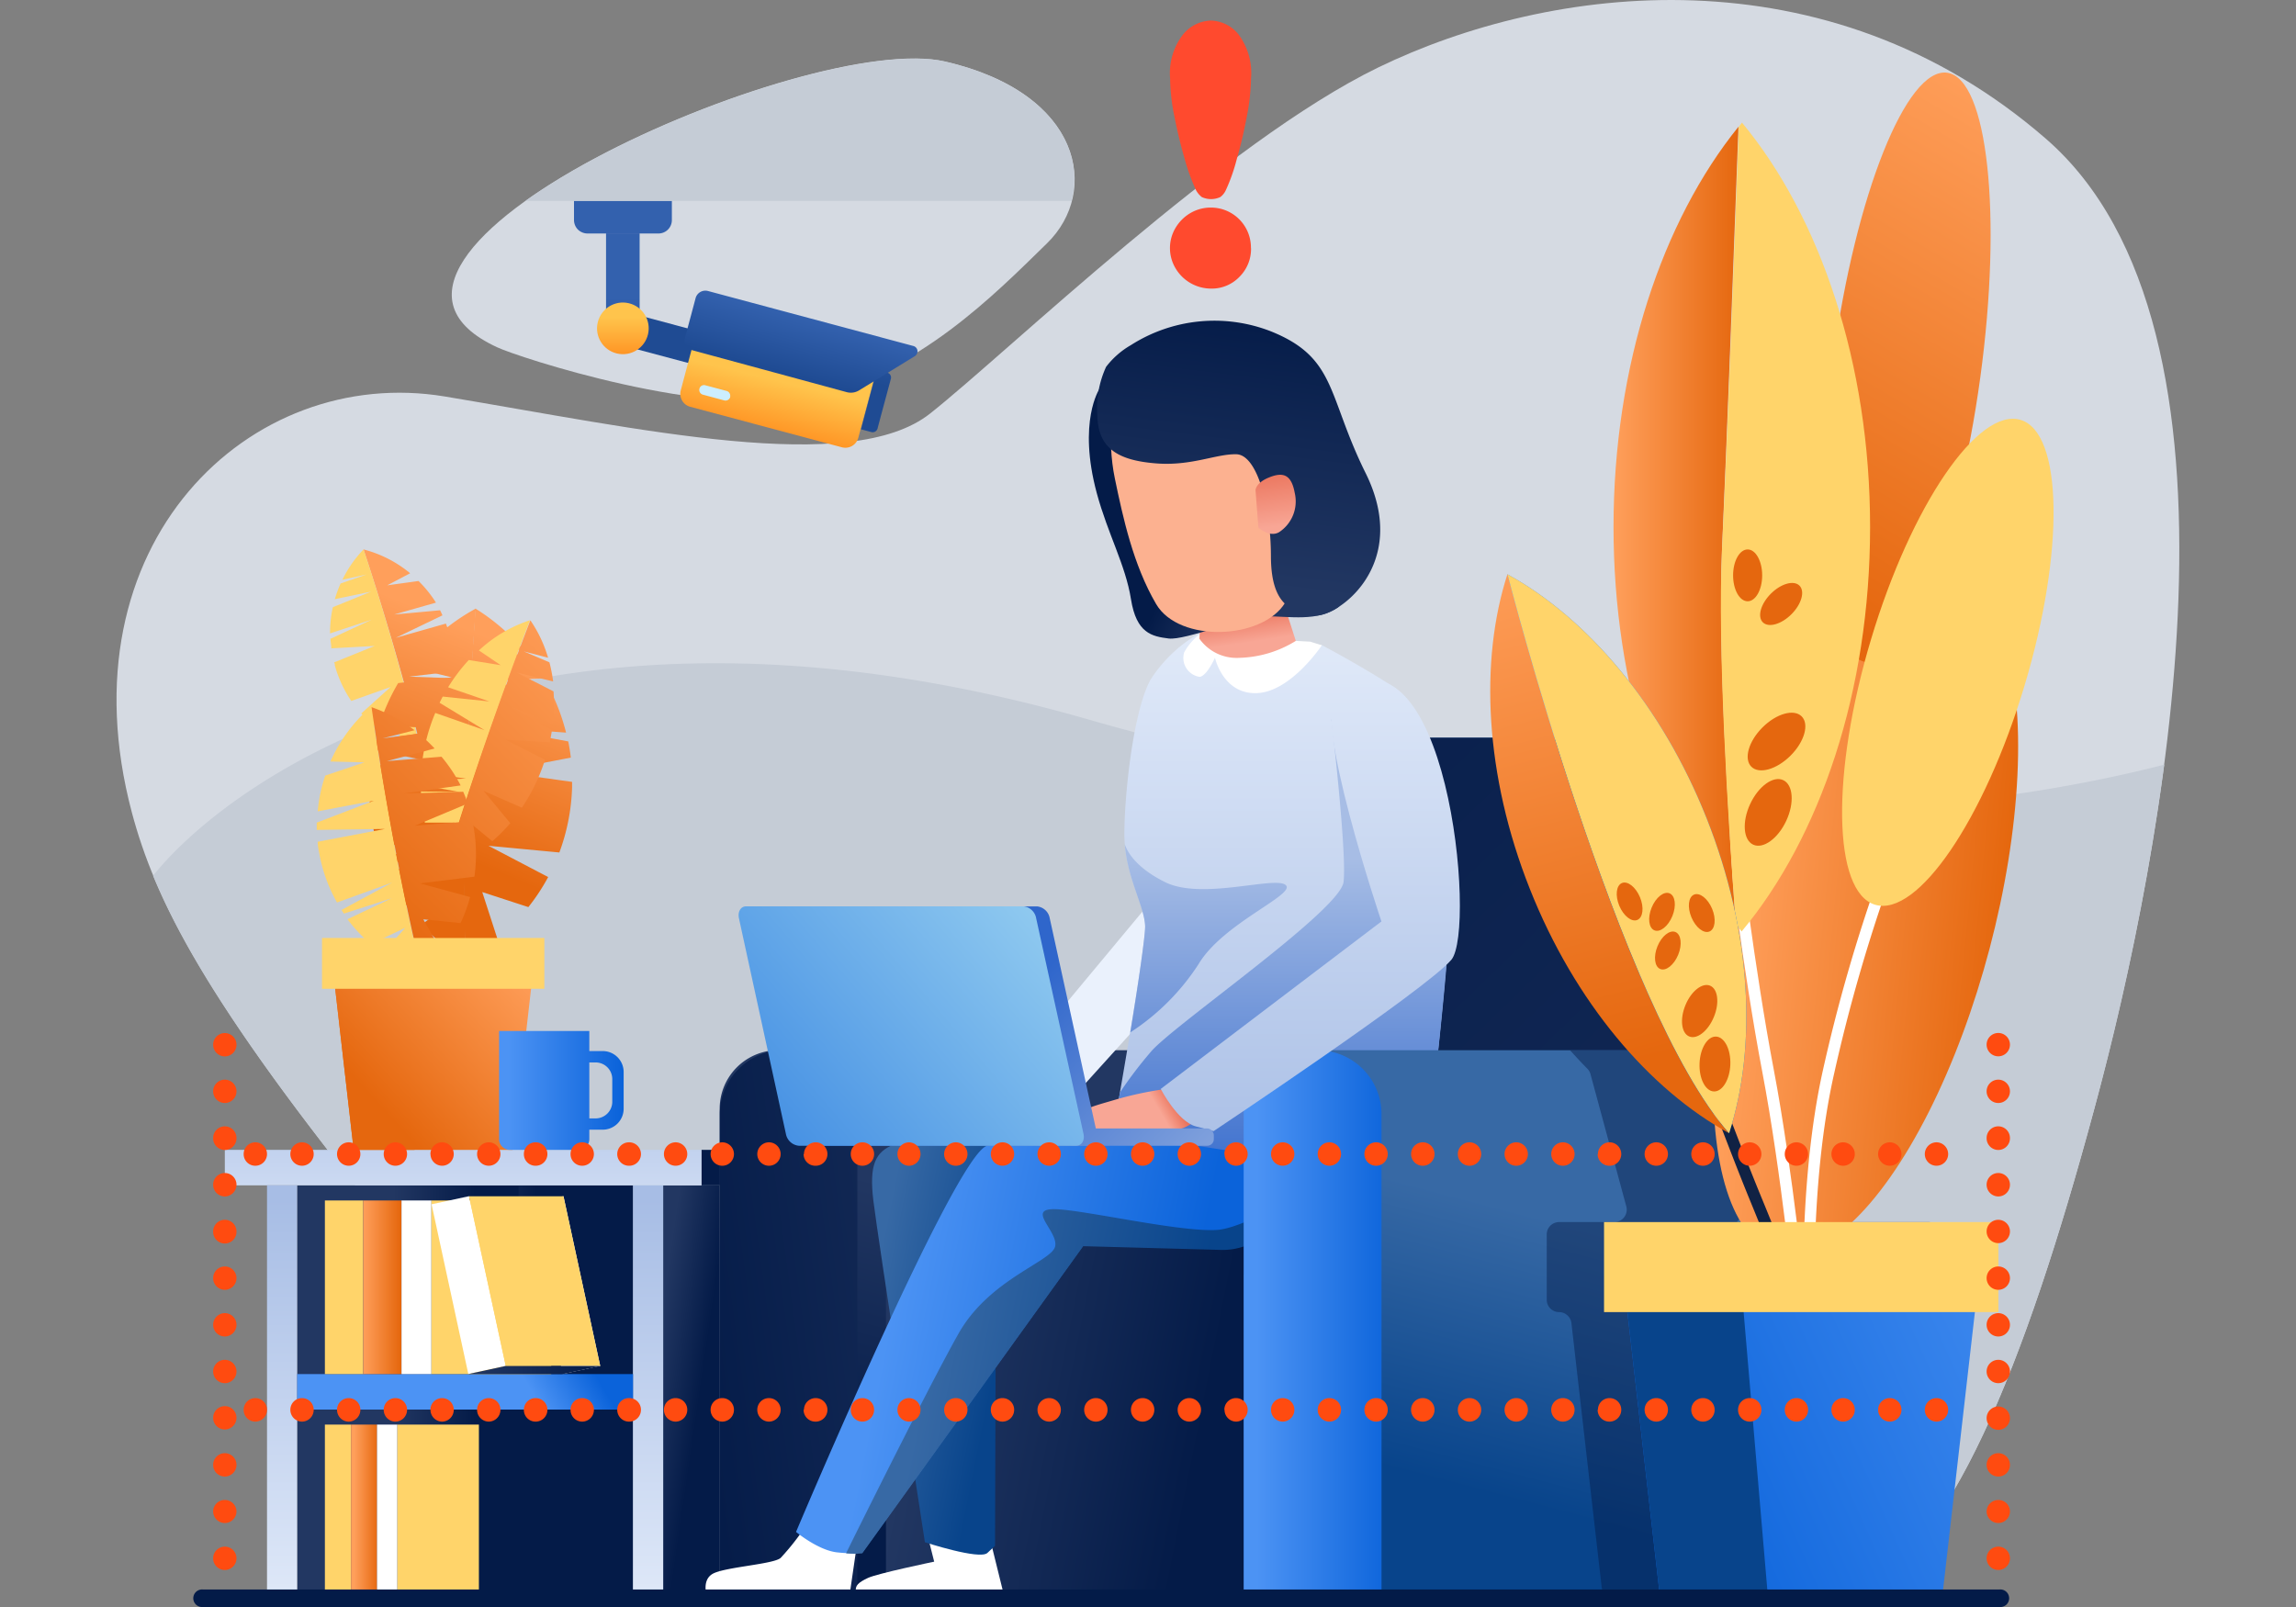 <svg id="图层_1" data-name="图层 1" xmlns="http://www.w3.org/2000/svg" xmlns:xlink="http://www.w3.org/1999/xlink" width="240" height="168" viewBox="0 0 240 168">
  <rect x="0" y="0" width="240" height="168" fill="#808080" stroke="none"/>
  <defs>
    <style>
      .cls-1 {
        fill: #d5dae2;
      }

      .cls-2, .cls-78 {
        fill: #c5ccd6;
      }

      .cls-3 {
        fill: url(#linear-gradient);
      }

      .cls-4 {
        fill: url(#linear-gradient-2);
      }

      .cls-5 {
        fill: url(#linear-gradient-3);
      }

      .cls-6 {
        fill: url(#linear-gradient-4);
      }

      .cls-7 {
        fill: url(#linear-gradient-5);
      }

      .cls-8 {
        fill: url(#linear-gradient-6);
      }

      .cls-9 {
        fill: #fff;
      }

      .cls-10 {
        fill: url(#linear-gradient-7);
      }

      .cls-11 {
        fill: url(#linear-gradient-8);
      }

      .cls-12 {
        fill: url(#linear-gradient-9);
      }

      .cls-13 {
        fill: url(#linear-gradient-10);
      }

      .cls-14 {
        fill: #fcb190;
      }

      .cls-15 {
        fill: url(#linear-gradient-11);
      }

      .cls-16 {
        fill: url(#linear-gradient-12);
      }

      .cls-17 {
        fill: url(#linear-gradient-13);
      }

      .cls-18 {
        fill: url(#linear-gradient-14);
      }

      .cls-19 {
        fill: url(#linear-gradient-15);
      }

      .cls-20 {
        fill: url(#linear-gradient-16);
      }

      .cls-21 {
        fill: url(#linear-gradient-17);
      }

      .cls-22 {
        fill: url(#linear-gradient-18);
      }

      .cls-23 {
        fill: url(#linear-gradient-19);
      }

      .cls-24 {
        fill: url(#linear-gradient-20);
      }

      .cls-25 {
        fill: url(#linear-gradient-21);
      }

      .cls-26 {
        fill: url(#linear-gradient-22);
      }

      .cls-27 {
        fill: url(#linear-gradient-23);
      }

      .cls-28 {
        fill: url(#linear-gradient-24);
      }

      .cls-29 {
        fill: url(#linear-gradient-25);
      }

      .cls-30 {
        fill: url(#linear-gradient-26);
      }

      .cls-31 {
        fill: url(#未命名的渐变_61);
      }

      .cls-32 {
        fill: url(#linear-gradient-27);
      }

      .cls-33 {
        fill: url(#linear-gradient-28);
      }

      .cls-34 {
        fill: url(#linear-gradient-29);
      }

      .cls-35 {
        fill: url(#linear-gradient-30);
      }

      .cls-36 {
        fill: url(#linear-gradient-31);
      }

      .cls-37 {
        fill: #ffd46a;
      }

      .cls-38 {
        fill: url(#linear-gradient-32);
      }

      .cls-39 {
        fill: url(#linear-gradient-33);
      }

      .cls-40 {
        fill: url(#linear-gradient-34);
      }

      .cls-41 {
        fill: url(#linear-gradient-35);
      }

      .cls-42 {
        fill: url(#linear-gradient-36);
      }

      .cls-43 {
        fill: url(#linear-gradient-37);
      }

      .cls-44 {
        fill: url(#linear-gradient-38);
      }

      .cls-45 {
        fill: url(#linear-gradient-39);
      }

      .cls-46 {
        fill: url(#linear-gradient-40);
      }

      .cls-47 {
        fill: url(#linear-gradient-41);
      }

      .cls-48 {
        opacity: 0.45;
        fill: url(#linear-gradient-42);
      }

      .cls-49 {
        fill: url(#linear-gradient-43);
      }

      .cls-50 {
        fill: #124;
      }

      .cls-51 {
        fill: url(#linear-gradient-44);
      }

      .cls-52 {
        fill: url(#linear-gradient-45);
      }

      .cls-53 {
        fill: url(#linear-gradient-46);
      }

      .cls-54 {
        fill: url(#linear-gradient-47);
      }

      .cls-55 {
        fill: url(#linear-gradient-48);
      }

      .cls-56 {
        fill: url(#linear-gradient-49);
      }

      .cls-57 {
        fill: url(#linear-gradient-50);
      }

      .cls-58 {
        fill: url(#linear-gradient-51);
      }

      .cls-59 {
        fill: url(#linear-gradient-52);
      }

      .cls-60 {
        fill: url(#linear-gradient-53);
      }

      .cls-61 {
        fill: url(#linear-gradient-54);
      }

      .cls-62 {
        fill: url(#linear-gradient-55);
      }

      .cls-63 {
        fill: url(#linear-gradient-56);
      }

      .cls-64 {
        fill: url(#linear-gradient-57);
      }

      .cls-65 {
        fill: url(#linear-gradient-58);
      }

      .cls-66 {
        fill: url(#linear-gradient-59);
      }

      .cls-67 {
        fill: #031b48;
      }

      .cls-68 {
        fill: #ff4b10;
      }

      .cls-69 {
        fill: #ff4a2e;
      }

      .cls-70, .cls-71, .cls-72, .cls-73, .cls-74, .cls-75, .cls-77, .cls-78 {
        fill-rule: evenodd;
      }

      .cls-70 {
        fill: url(#linear-gradient-60);
      }

      .cls-71 {
        fill: url(#linear-gradient-61);
      }

      .cls-72 {
        fill: url(#linear-gradient-62);
      }

      .cls-73 {
        fill: url(#linear-gradient-63);
      }

      .cls-74 {
        fill: url(#linear-gradient-64);
      }

      .cls-75 {
        fill: url(#linear-gradient-65);
      }

      .cls-76 {
        fill: url(#linear-gradient-66);
      }

      .cls-77 {
        fill: url(#linear-gradient-67);
      }
    </style>
    <linearGradient id="linear-gradient" x1="71.57" y1="118.32" x2="73.21" y2="119.7" gradientUnits="userSpaceOnUse">
      <stop offset="0" stop-color="#223762"/>
      <stop offset="1" stop-color="#041b48"/>
    </linearGradient>
    <linearGradient id="linear-gradient-2" x1="154.75" y1="94.28" x2="147.61" y2="121.37" gradientUnits="userSpaceOnUse">
      <stop offset="0" stop-color="#3769a5"/>
      <stop offset="1" stop-color="#08448b"/>
    </linearGradient>
    <linearGradient id="linear-gradient-3" x1="106.85" y1="127.35" x2="99.01" y2="157.03" xlink:href="#linear-gradient"/>
    <linearGradient id="linear-gradient-4" x1="272.71" y1="236.78" x2="94.95" y2="52.74" xlink:href="#linear-gradient"/>
    <linearGradient id="linear-gradient-5" x1="126.79" y1="95.03" x2="122.13" y2="94.59" gradientUnits="userSpaceOnUse">
      <stop offset="0" stop-color="#a7bde5"/>
      <stop offset="1" stop-color="#eaf1fc"/>
    </linearGradient>
    <linearGradient id="linear-gradient-6" x1="134.03" y1="124.22" x2="134.03" y2="56.95" xlink:href="#linear-gradient-5"/>
    <linearGradient id="linear-gradient-7" x1="130.45" y1="67.17" x2="129.74" y2="62.53" gradientUnits="userSpaceOnUse">
      <stop offset="0" stop-color="#f8a695"/>
      <stop offset="1" stop-color="#e56045"/>
    </linearGradient>
    <linearGradient id="linear-gradient-8" x1="194.65" y1="315.48" x2="188.38" y2="311.08" gradientTransform="matrix(0.99, -0.15, 0.15, 0.99, -107.1, -226.79)" xlink:href="#linear-gradient"/>
    <linearGradient id="linear-gradient-9" x1="41.14" y1="145.5" x2="49.71" y2="145.5" xlink:href="#linear-gradient"/>
    <linearGradient id="linear-gradient-10" x1="46.52" y1="143.58" x2="53.23" y2="144.52" xlink:href="#linear-gradient"/>
    <linearGradient id="linear-gradient-11" x1="188.84" y1="319.2" x2="196.62" y2="291.41" gradientTransform="matrix(0.99, -0.15, 0.15, 0.99, -107.1, -226.79)" xlink:href="#linear-gradient"/>
    <linearGradient id="linear-gradient-12" x1="120.04" y1="133.79" x2="70.84" y2="140.42" xlink:href="#linear-gradient"/>
    <linearGradient id="linear-gradient-13" x1="68.01" y1="144.88" x2="73.17" y2="145.63" xlink:href="#linear-gradient"/>
    <linearGradient id="linear-gradient-14" x1="195.03" y1="314.27" x2="195.14" y2="306.09" gradientTransform="matrix(0.99, -0.15, 0.15, 0.99, -107.1, -226.79)" xlink:href="#linear-gradient-7"/>
    <linearGradient id="linear-gradient-15" x1="134.03" y1="126.88" x2="134.03" y2="89.67" gradientUnits="userSpaceOnUse">
      <stop offset="0" stop-color="#2f66cb"/>
      <stop offset="1" stop-color="#a7bde5"/>
    </linearGradient>
    <linearGradient id="linear-gradient-16" x1="95.69" y1="144.88" x2="125.46" y2="150.8" xlink:href="#linear-gradient"/>
    <linearGradient id="linear-gradient-17" x1="90.55" y1="138.23" x2="104.47" y2="141" xlink:href="#linear-gradient-2"/>
    <linearGradient id="linear-gradient-18" x1="92.95" y1="138.17" x2="122.96" y2="144.14" gradientUnits="userSpaceOnUse">
      <stop offset="0" stop-color="#4c93f4"/>
      <stop offset="1" stop-color="#0b63da"/>
    </linearGradient>
    <linearGradient id="linear-gradient-19" x1="126.04" y1="126.88" x2="126.04" y2="89.67" xlink:href="#linear-gradient-15"/>
    <linearGradient id="linear-gradient-20" x1="97.29" y1="141.14" x2="123.45" y2="146.34" xlink:href="#linear-gradient-2"/>
    <linearGradient id="linear-gradient-21" x1="164.34" y1="128.07" x2="156.82" y2="156.57" xlink:href="#linear-gradient-2"/>
    <linearGradient id="linear-gradient-22" x1="131.39" y1="138.44" x2="145.64" y2="138.44" xlink:href="#linear-gradient-18"/>
    <linearGradient id="linear-gradient-23" x1="120.89" y1="115.61" x2="123.11" y2="114.31" xlink:href="#linear-gradient-7"/>
    <linearGradient id="linear-gradient-24" x1="136.96" y1="124.22" x2="136.96" y2="56.95" xlink:href="#linear-gradient-5"/>
    <linearGradient id="linear-gradient-25" x1="105.91" y1="105.63" x2="131.6" y2="131.32" xlink:href="#linear-gradient-15"/>
    <linearGradient id="linear-gradient-26" x1="100.02" y1="110.6" x2="126.6" y2="137.18" xlink:href="#linear-gradient-15"/>
    <linearGradient id="未命名的渐变_61" data-name="未命名的渐变 61" x1="110.49" y1="94.17" x2="59.49" y2="138.03" gradientUnits="userSpaceOnUse">
      <stop offset="0" stop-color="#94cdf0"/>
      <stop offset="1" stop-color="#0b63da"/>
    </linearGradient>
    <linearGradient id="linear-gradient-27" x1="48.41" y1="109.39" x2="48.41" y2="136.27" xlink:href="#linear-gradient-5"/>
    <linearGradient id="linear-gradient-28" x1="29.48" y1="125.43" x2="29.48" y2="175.73" xlink:href="#linear-gradient-5"/>
    <linearGradient id="linear-gradient-29" x1="67.74" y1="125.43" x2="67.74" y2="175.73" xlink:href="#linear-gradient-5"/>
    <linearGradient id="linear-gradient-30" x1="53.81" y1="142.46" x2="59.57" y2="139.09" xlink:href="#linear-gradient-18"/>
    <linearGradient id="linear-gradient-31" x1="43.31" y1="63.38" x2="34.69" y2="83.99" gradientUnits="userSpaceOnUse">
      <stop offset="0" stop-color="#ff9f5b"/>
      <stop offset="1" stop-color="#e5670e"/>
    </linearGradient>
    <linearGradient id="linear-gradient-32" x1="52.76" y1="67.33" x2="44.15" y2="87.94" xlink:href="#linear-gradient-31"/>
    <linearGradient id="linear-gradient-33" x1="57.12" y1="69.15" x2="48.5" y2="89.76" xlink:href="#linear-gradient-31"/>
    <linearGradient id="linear-gradient-34" x1="62.57" y1="67.21" x2="35.8" y2="94.21" xlink:href="#linear-gradient-31"/>
    <linearGradient id="linear-gradient-35" x1="62.24" y1="66.88" x2="35.47" y2="93.88" xlink:href="#linear-gradient-31"/>
    <linearGradient id="linear-gradient-36" x1="54.37" y1="100.05" x2="38.58" y2="114.41" xlink:href="#linear-gradient-31"/>
    <linearGradient id="linear-gradient-37" x1="52.05" y1="97.5" x2="36.26" y2="111.86" xlink:href="#linear-gradient-31"/>
    <linearGradient id="linear-gradient-38" x1="37.93" y1="134.57" x2="41.86" y2="134.57" xlink:href="#linear-gradient-31"/>
    <linearGradient id="linear-gradient-39" x1="37.04" y1="158.01" x2="39.58" y2="158.01" xlink:href="#linear-gradient-31"/>
    <linearGradient id="linear-gradient-40" x1="48.94" y1="143.22" x2="62.74" y2="143.22" xlink:href="#linear-gradient"/>
    <linearGradient id="linear-gradient-41" x1="53.11" y1="114" x2="64.97" y2="114" xlink:href="#linear-gradient-18"/>
    <linearGradient id="linear-gradient-42" x1="269.04" y1="-96.16" x2="250.44" y2="-46.93" xlink:href="#linear-gradient"/>
    <linearGradient id="linear-gradient-43" x1="-104.33" y1="-127.86" x2="-80.14" y2="-127.86" gradientTransform="matrix(0.14, 1.15, -0.99, 0.16, 81.19, 222.68)" xlink:href="#linear-gradient-31"/>
    <linearGradient id="linear-gradient-44" x1="187.29" y1="183.99" x2="167.07" y2="225.57" gradientTransform="matrix(0.17, 0.99, -1.26, 0.14, 428.95, -164.27)" xlink:href="#linear-gradient-31"/>
    <linearGradient id="linear-gradient-45" x1="168.7" y1="54.92" x2="181.76" y2="54.92" xlink:href="#linear-gradient-31"/>
    <linearGradient id="linear-gradient-46" x1="221.83" y1="132.01" x2="170.42" y2="154.94" xlink:href="#linear-gradient-18"/>
    <linearGradient id="linear-gradient-47" x1="218.09" y1="147.95" x2="209.78" y2="147.95" xlink:href="#linear-gradient-2"/>
    <linearGradient id="linear-gradient-48" x1="188.81" y1="43.93" x2="186.66" y2="49.6" xlink:href="#linear-gradient-31"/>
    <linearGradient id="linear-gradient-49" x1="12.64" y1="-1259.14" x2="10.5" y2="-1253.47" gradientTransform="translate(-1055.27 57.18) rotate(90)" xlink:href="#linear-gradient-31"/>
    <linearGradient id="linear-gradient-50" x1="24.7" y1="-1254.58" x2="22.56" y2="-1248.91" gradientTransform="translate(-1045.25 61.74) rotate(90)" xlink:href="#linear-gradient-31"/>
    <linearGradient id="linear-gradient-51" x1="240.65" y1="-692.68" x2="238.5" y2="-687.01" gradientTransform="translate(-480.8 -145.5) rotate(90)" xlink:href="#linear-gradient-31"/>
    <linearGradient id="linear-gradient-52" x1="157.37" y1="57.03" x2="171.45" y2="110.89" xlink:href="#linear-gradient-31"/>
    <linearGradient id="linear-gradient-53" x1="163.67" y1="55.38" x2="177.75" y2="109.24" xlink:href="#linear-gradient-18"/>
    <linearGradient id="linear-gradient-54" x1="-117.5" y1="694.11" x2="-119.15" y2="698.49" gradientTransform="translate(292.57 -612.38)" xlink:href="#linear-gradient-31"/>
    <linearGradient id="linear-gradient-55" x1="-111.01" y1="698.14" x2="-112.66" y2="702.52" gradientTransform="translate(293.62 -615.2)" xlink:href="#linear-gradient-31"/>
    <linearGradient id="linear-gradient-56" x1="251.59" y1="-582.29" x2="249.93" y2="-577.91" gradientTransform="translate(-394.92 -151.11) rotate(90)" xlink:href="#linear-gradient-31"/>
    <linearGradient id="linear-gradient-57" x1="253.68" y1="-578.78" x2="252.03" y2="-574.41" gradientTransform="translate(-390.8 -149.17) rotate(90)" xlink:href="#linear-gradient-31"/>
    <linearGradient id="linear-gradient-58" x1="260.89" y1="-578.77" x2="259.24" y2="-574.4" gradientTransform="translate(-382.88 -148.3) rotate(90)" xlink:href="#linear-gradient-31"/>
    <linearGradient id="linear-gradient-59" x1="231.99" y1="23.33" x2="230.34" y2="27.71" gradientTransform="translate(223.45 -112.88) rotate(90)" xlink:href="#linear-gradient-31"/>
    <linearGradient id="linear-gradient-60" x1="-2082.1" y1="1144.12" x2="-2082.01" y2="1144.12" gradientTransform="matrix(-9.67, 36.08, 62.83, 16.83, -91943.04, 55896.39)" gradientUnits="userSpaceOnUse">
      <stop offset="0" stop-color="#3361ae"/>
      <stop offset="1" stop-color="#1f4b93"/>
    </linearGradient>
    <linearGradient id="linear-gradient-61" x1="-2082.35" y1="1138.76" x2="-2082.26" y2="1138.76" gradientTransform="matrix(-19.1, 76.4, 76.4, 19.1, -126693.89, 137381.04)" gradientUnits="userSpaceOnUse">
      <stop offset="0" stop-color="#ffc44c"/>
      <stop offset="1" stop-color="#ff8618"/>
    </linearGradient>
    <linearGradient id="linear-gradient-62" x1="-2084.89" y1="1170.98" x2="-2084.79" y2="1170.98" gradientTransform="matrix(-2.89, 10.78, 26.64, 7.14, -37137.59, 14149.27)" gradientUnits="userSpaceOnUse">
      <stop offset="0" stop-color="#fff"/>
      <stop offset="1" stop-color="#cef"/>
    </linearGradient>
    <linearGradient id="linear-gradient-63" x1="-2082.32" y1="1026.57" x2="-2082.22" y2="1026.57" gradientTransform="matrix(-17.73, 66.17, -11.84, -3.17, -24673.72, 141073.4)" xlink:href="#linear-gradient-60"/>
    <linearGradient id="linear-gradient-64" x1="-2081.83" y1="1129.82" x2="-2081.74" y2="1129.82" gradientTransform="matrix(-17.65, 65.89, 169.08, 45.31, -227702.14, 86009.41)" xlink:href="#linear-gradient-60"/>
    <linearGradient id="linear-gradient-65" x1="-2077.39" y1="1138.34" x2="-2077.29" y2="1138.34" gradientTransform="matrix(0, 87.93, 87.93, 0, -100032.61, 182695.35)" xlink:href="#linear-gradient-60"/>
    <linearGradient id="linear-gradient-66" x1="-2075.72" y1="1141.72" x2="-2075.63" y2="1141.72" gradientTransform="matrix(-56.01, 13.22, 16.65, 70.51, -135203.56, -53022.24)" xlink:href="#linear-gradient-61"/>
    <linearGradient id="linear-gradient-67" x1="-2068.59" y1="1141.09" x2="-2068.49" y2="1141.09" gradientTransform="matrix(0, 35.93, 75.2, 0, -85746.88, 74353.86)" xlink:href="#linear-gradient-60"/>
  </defs>
  <title>插画</title>
  <g>
    <path class="cls-1" d="M213.84,14.49C190.88-5.42,162-1.64,144.07,7.05c-16,7.77-38.52,29.57-46.83,36.17S66.88,44.84,46.5,41.45,6.34,56.85,13.78,84.93c2.4,9,7.56,19.52,26.47,42.83,15.44,19,7.17,33.11,10.68,39.23H193.51c10.17-4.31,18.13-24.11,25.4-51.05S236.8,34.4,213.84,14.49Z"/>
    <path class="cls-2" d="M113.82,75.23C56.9,58.86,24.72,80.65,16,91.55c3.27,7.94,9.68,18.27,24.23,36.21,15.43,19,7.18,33.11,10.68,39.23H193.51c10.17-4.31,18.13-24.11,25.4-51.05a282.57,282.57,0,0,0,7.32-36C196.32,87.61,154.69,87,113.82,75.23Z"/>
    <path class="cls-1" d="M85,41.43c11-2.49,18.91-10.59,24.45-16s3.68-15.69-10.66-19S31.15,26.75,52,36.32C54,37.27,74,43.92,85,41.43Z"/>
    <rect class="cls-3" x="73.32" y="120.21" width="5.37" height="3.71"/>
    <rect class="cls-4" x="127.04" y="77.12" width="49.67" height="56.17" rx="10.67"/>
    <path class="cls-5" d="M124.67,109.79H81.23a6.12,6.12,0,0,0-6,6.25v51h55.94v-50.5A6.65,6.65,0,0,0,124.67,109.79Z"/>
    <rect class="cls-6" x="119.91" y="77.12" width="51.44" height="56.17" rx="10.67"/>
    <polygon class="cls-7" points="120.27 71.07 121.33 93 105.08 112.53 110.25 116.81 127.45 97.78 120.27 71.07"/>
    <path class="cls-8" d="M138.17,67.44s4.21,2.22,7.52,4.39,5.76,9.92,6,18.14S149,121.35,149,121.35,131.39,125,120.17,120c-3.77-1.67-3.87-1.41-3.87-1.41s3.49-19.57,3.4-21.83-2.17-5.39-2.17-9.55.94-12.94,2.74-16.16a14.71,14.71,0,0,1,5.57-5.1Z"/>
    <path class="cls-9" d="M135.45,67l1.51.08,1.21.38s-3.22,4.86-6.78,5S127,68.76,127,68.76s-.85,1.93-1.61,2a2,2,0,0,1-1.61-2.55A6,6,0,0,1,125.84,66Z"/>
    <path class="cls-10" d="M125.73,61.06l-.36,5.71a4.78,4.78,0,0,0,4.21,2A11.72,11.72,0,0,0,135.45,67l-1.78-5.55Z"/>
    <path class="cls-11" d="M114.92,40.67s-2.29,3.41-.27,10.9c1.16,4.28,3,7.49,3.57,11.07s2.2,3.89,3.94,4.11,7.88-2.32,10.25-2.32,5.31.57,7.45-.93c1.2-.84,1.81-10.37,1.81-10.37l-7.4-14.52-4.4-2.42Z"/>
    <rect class="cls-12" x="31.06" y="123.92" width="35.11" height="43.16"/>
    <rect class="cls-13" x="54.21" y="123.92" width="11.96" height="43.16"/>
    <path class="cls-14" d="M116.53,50c.85,4.1,1.92,9.05,4.32,13.15S132,66.88,134.34,63s2.49-9.61,2.49-9.61,3-.25,3.42-2.58-.26-5.62-1.74-6.06S135.94,46,135.94,46s-.15-4.36-3.61-6.58-14.92.49-15.48,1.14S115.68,45.91,116.53,50Z"/>
    <path class="cls-15" d="M115.62,38.35a10.39,10.39,0,0,0-.91,5.21c.12,3.44,2.34,4.57,6.08,4.88s6.31-1,8.45-.95,3.6,5.28,3.61,10.67,2.42,5.8,4.53,6.17,10.26-5.08,5.34-14.93c-4-8.09-3-12-9.87-14.76a16.22,16.22,0,0,0-14.64,1.44A8.73,8.73,0,0,0,115.62,38.35Z"/>
    <path class="cls-16" d="M81.93,109.79h1a6.69,6.69,0,0,1,6.69,6.69v50.61a0,0,0,0,1,0,0H75.24a0,0,0,0,1,0,0V116.48A6.69,6.69,0,0,1,81.93,109.79Z"/>
    <rect class="cls-17" x="69.32" y="123.92" width="5.92" height="43.16"/>
    <path class="cls-18" d="M131.24,51.25s0-.77,1.42-1.34,2.32-.36,2.68,1.63a3.85,3.85,0,0,1-1.66,4.11c-1,.55-2.14-.48-2.14-.48Z"/>
    <path class="cls-19" d="M120.17,120c11.22,5,28.82,1.33,28.82,1.33s3-23.16,2.74-31.38a37.36,37.36,0,0,0-3-14.15l-9.56-.59s1.64,14,1.27,17-18,15.12-20.16,17.77a43.93,43.93,0,0,0-3.2,4.21h0c-.45,2.58-.77,4.39-.77,4.39S116.4,118.35,120.17,120Z"/>
    <path class="cls-20" d="M97.79,129H130a0,0,0,0,1,0,0v38a0,0,0,0,1,0,0H92.61a0,0,0,0,1,0,0V134.17A5.18,5.18,0,0,1,97.79,129Z"/>
    <path class="cls-9" d="M97.08,161l.57,2.26s-5.92,1.23-6.92,1.7-1.34.79-1.27,1.39,1.4.78,1.4.78L105,167l-1.37-5.54Z"/>
    <path class="cls-9" d="M84,159.87a26.3,26.3,0,0,1-2.4,3c-.75.67-5.89.95-7.12,1.67s-.53,2.55-.53,2.55L88.77,167l.82-5.64Z"/>
    <path class="cls-21" d="M104.14,118.87s-8.76,0-10.71.78-2.58,2.14-2.14,5.85,5.39,35.73,5.39,35.73,5.72,1.87,6.53,1.12l.8-.75Z"/>
    <path class="cls-22" d="M119.15,118.87s-12.72.34-15.94.91-20,40.37-20,40.37,2.4,2,4.41,2.15a11.31,11.31,0,0,0,2.52,0l23.1-32.11,14.45.39a6.86,6.86,0,0,0,7-7.59l-.2-1.77Z"/>
    <path class="cls-23" d="M121.83,92.24c-3.68-1.8-4.21-3.85-4.26-4,.28,3.68,2.05,6.5,2.13,8.59,0,1.08-.73,6.13-1.55,11.1h0a24.13,24.13,0,0,0,7.13-7.13c2.55-4.3,10.21-7.28,9.12-8.27S125.71,94.13,121.83,92.24Z"/>
    <path class="cls-24" d="M134.43,125.56c-2.25,1.31-5.09,2.76-7,3-3.66.37-14.05-2.08-17.14-2.15s.38,2.34,0,3.91-6.87,3.4-10.08,9.07-11.61,22.65-11.77,23a8.82,8.82,0,0,0,1.69,0l23.1-32.11,14.44.39A6.85,6.85,0,0,0,134.43,125.56Z"/>
    <path class="cls-25" d="M137.23,109.79h38.24a10.5,10.5,0,0,1,10.5,10.5v46.8a0,0,0,0,1,0,0H137.23a0,0,0,0,1,0,0V109.79A0,0,0,0,1,137.23,109.79Z"/>
    <path class="cls-26" d="M136.72,109.79h1a6.69,6.69,0,0,1,6.69,6.69v50.61a0,0,0,0,1,0,0H130a0,0,0,0,1,0,0V116.48a6.69,6.69,0,0,1,6.69-6.69Z"/>
    <path class="cls-27" d="M121.39,113.91a37,37,0,0,0-4.62,1c-2,.6-3.83,1-4.32,1.92s0,1.16,0,1.16h10.94c.62,0,2.51-1.47,2.51-1.47Z"/>
    <path class="cls-28" d="M139.75,72.5c-2.72,2,4.65,23.83,4.65,23.83l-23.07,17.51s1.76,3.4,3.65,3.91l1.88.5s22.15-14.76,24.84-17.9S151.23,63.86,139.75,72.5Z"/>
    <g>
      <rect class="cls-29" x="111.42" y="117.97" width="15.46" height="1.81" rx="0.69"/>
      <g>
        <path class="cls-30" d="M84.92,119.78h29c.56,0,.9-.56.75-1.24L109.73,96a1.5,1.5,0,0,0-1.29-1.24h-29c-.57,0-.9.55-.75,1.24l4.9,22.55A1.52,1.52,0,0,0,84.92,119.78Z"/>
        <path class="cls-31" d="M83.5,119.78h29c.57,0,.9-.56.76-1.24L108.31,96A1.51,1.51,0,0,0,107,94.75h-29c-.57,0-.9.55-.76,1.24l4.91,22.55A1.52,1.52,0,0,0,83.5,119.78Z"/>
      </g>
    </g>
    <rect class="cls-32" x="23.5" y="120.21" width="49.82" height="3.71"/>
    <rect class="cls-33" x="27.91" y="123.92" width="3.15" height="43.16"/>
    <rect class="cls-34" x="66.17" y="123.92" width="3.15" height="43.16"/>
    <rect class="cls-35" x="31.06" y="143.65" width="35.11" height="3.71"/>
    <g>
      <g>
        <path class="cls-36" d="M38,57.44a12.54,12.54,0,0,1,4.87,2.49l-2.39,1.26,3.27-.45A12.61,12.61,0,0,1,45.57,63l-4.36,1.24L46,63.8c.09.17.17.35.25.53l-4.88,2.35,5.24-1.49c.12.32.24.65.33,1a12.47,12.47,0,0,1,.46,4l-4.63.55,4.58.16c0,.11,0,.23,0,.34l-4,.62,3.89-.07a12.75,12.75,0,0,1-.76,2.6l-3,.07,2.53,1a12.67,12.67,0,0,1-2,2.84C41.57,68,38,57.44,38,57.44Z"/>
        <path class="cls-37" d="M41.9,74.5l-2.51,1.59a12.83,12.83,0,0,1-1.63-1.5l3.07-2.77-4.11,1.46A12.65,12.65,0,0,1,35,69.57c0-.11,0-.21-.08-.32l4.24-1.72-4.53.25c0-.34-.07-.67-.09-1l4.32-2L34.5,66.22a12.5,12.5,0,0,1,.29-2.74l4-1.63L35,62.64A13.19,13.19,0,0,1,35.6,61l2.72-.94-2.53.55A12.29,12.29,0,0,1,38,57.44S41.57,68,43.92,78.31a12.9,12.9,0,0,1-2.18-.79Z"/>
      </g>
      <g>
        <path class="cls-38" d="M49.74,63.62a21.42,21.42,0,0,0-7,6.09l4.47,1.1-5.59.6a21.54,21.54,0,0,0-2,4.5l7.73.23-8.13,1.24c-.08.32-.14.64-.2,1l9,1.85-9.29-.27c-.06.58-.11,1.16-.13,1.75a21.23,21.23,0,0,0,.92,6.84l7.89-1-7.5,2.16c.07.18.13.36.21.54l6.83-.62-6.46,1.49a21,21,0,0,0,2.35,4l5-1.14-3.77,2.66a21.53,21.53,0,0,0,4.57,3.82C48.24,82.36,49.74,63.62,49.74,63.62Z"/>
        <path class="cls-39" d="M50.41,93.26l4.82,1.57a21.3,21.3,0,0,0,2.07-3.14l-6.24-3.27,7.41.7A21.36,21.36,0,0,0,59.8,82.3c0-.19,0-.38,0-.56l-7.72-1.08,7.59-1.46c-.07-.57-.16-1.13-.27-1.69l-8-1.5,7.77.58a21.49,21.49,0,0,0-1.62-4.38l-7.36-1,6.65-.29a20.37,20.37,0,0,0-1.67-2.42l-4.89-.42,4.43-.15a21.44,21.44,0,0,0-5-4.3s-1.5,18.74-1.08,36.74A21.94,21.94,0,0,0,52,98.16Z"/>
      </g>
      <g>
        <path class="cls-37" d="M55.4,64.84A14.34,14.34,0,0,0,50.06,68l2.28,1.54L49,69a18.23,18.23,0,0,0-2.16,2.85l4.31,1.48-4.87-.51c-.12.21-.22.43-.33.65l4.7,2.86L45.5,74.53c-.17.4-.33.81-.47,1.23a19.18,19.18,0,0,0-1,5l4.68.63L44,81.64c0,.14,0,.28,0,.42l4,.73-4-.05A16.88,16.88,0,0,0,44.41,86l3.1,0-2.73,1.25a13.68,13.68,0,0,0,1.72,3.49C50.32,77.89,55.4,64.84,55.4,64.84Z"/>
        <path class="cls-40" d="M49.1,86l2.36,1.94a16.69,16.69,0,0,0,1.88-1.88l-2.79-3.38,4,1.76a19.53,19.53,0,0,0,2.29-4.62c.05-.13.09-.26.13-.4l-4.12-2.08,4.61.26c.09-.42.17-.83.23-1.25l-4.16-2.42,4.26,1.74a18.38,18.38,0,0,0,.07-3.39L54,70.3l3.82.94a16.23,16.23,0,0,0-.39-2l-2.67-1.14,2.53.66a13.68,13.68,0,0,0-1.85-3.91s-5.08,13-8.9,25.9a13,13,0,0,0,2.36-1Z"/>
      </g>
      <g>
        <path class="cls-37" d="M38.82,73.85a16.39,16.39,0,0,0-4.28,5.76l3.55.09L34,81.08a15.66,15.66,0,0,0-.79,3.74l5.87-1.11L33.11,86c0,.25,0,.51,0,.76l7.14-.1L33.21,88c0,.45.1.9.19,1.35a16.09,16.09,0,0,0,1.83,5L41,92.26l-5.3,2.87c.08.13.16.26.25.38l5-1.61-4.63,2.2a16.27,16.27,0,0,0,2.44,2.6l3.6-1.7L40,99.64a16.32,16.32,0,0,0,4.08,2.12C40.8,88.25,38.82,73.85,38.82,73.85Z"/>
        <path class="cls-41" d="M44.25,96.11l3.89.39a16.27,16.27,0,0,0,1-2.72l-5.26-1.43,5.71-.7a16.46,16.46,0,0,0-.12-5.37c0-.14-.06-.28-.1-.43l-6,.47L48.9,84c-.14-.42-.31-.83-.48-1.23l-6.27.19,6-.85a16.11,16.11,0,0,0-2-3l-5.72.46,5-1.32a16.3,16.3,0,0,0-1.66-1.56l-3.76.5,3.32-.85a16.22,16.22,0,0,0-4.49-2.41s2,14.4,5.28,27.91a16.94,16.94,0,0,0,2.12-2.2Z"/>
      </g>
      <polygon class="cls-42" points="53.59 120.21 36.97 120.21 34.5 98.67 56.05 98.67 53.59 120.21"/>
      <polygon class="cls-43" points="34.5 98.67 36.97 120.21 43.33 120.21 41.48 98.67 34.5 98.67"/>
      <rect class="cls-37" x="33.66" y="98.06" width="23.24" height="5.31"/>
    </g>
    <rect class="cls-37" x="33.96" y="125.5" width="4.01" height="18.15"/>
    <rect class="cls-44" x="37.97" y="125.5" width="4.01" height="18.15"/>
    <rect class="cls-9" x="41.97" y="125.5" width="3.13" height="18.15"/>
    <rect class="cls-37" x="45.1" y="125.5" width="12.52" height="18.15"/>
    <rect class="cls-37" x="33.96" y="148.93" width="2.73" height="18.15"/>
    <rect class="cls-45" x="36.69" y="148.93" width="2.73" height="18.15"/>
    <rect class="cls-9" x="39.41" y="148.93" width="2.13" height="18.15"/>
    <rect class="cls-37" x="41.54" y="148.93" width="8.52" height="18.15"/>
    <rect class="cls-9" x="46.98" y="125.28" width="4.01" height="18.15" transform="translate(-27.3 13.39) rotate(-12.21)"/>
    <rect class="cls-9" x="56.85" y="125.28" width="4.01" height="18.15" transform="translate(-27.08 15.48) rotate(-12.21)"/>
    <polygon class="cls-37" points="49.02 125.06 58.9 125.06 62.74 142.8 52.86 142.8 49.02 125.06"/>
    <polygon class="cls-46" points="48.94 143.65 52.86 142.8 62.74 142.8 58.82 143.65 48.94 143.65"/>
    <path class="cls-47" d="M63,109.88H61.6v-2.1H52.17V119.1a1.12,1.12,0,0,0,1.12,1.11h7.19a1.12,1.12,0,0,0,1.12-1.11v-1H63a2.19,2.19,0,0,0,2.19-2.19v-3.84A2.19,2.19,0,0,0,63,109.88Zm1,5.3a1.74,1.74,0,0,1-1.74,1.74H61.6v-5.85h.65A1.74,1.74,0,0,1,64,112.82Z"/>
    <path class="cls-48" d="M201.56,127.76h-16a1.3,1.3,0,0,1-1.28-1.51l.41-2.38a1.28,1.28,0,0,1,.19-.49,58.57,58.57,0,0,0,6.61-13.59H164.11c.6.67,1.2,1.31,1.81,1.93a1.28,1.28,0,0,1,.33.56L170,126.13a1.3,1.3,0,0,1-1.25,1.63h-5.78a1.29,1.29,0,0,0-1.29,1.29v6.83a1.29,1.29,0,0,0,1.29,1.29h0a1.31,1.31,0,0,1,1.29,1.15l3.16,27.59a1.29,1.29,0,0,0,1.28,1.14h12.26v0h6.43v0h8.49a1.29,1.29,0,0,0,1.28-1.14l3.16-27.59a1.3,1.3,0,0,1,1.28-1.15,1.3,1.3,0,0,0,1.3-1.29v-6.83A1.3,1.3,0,0,0,201.56,127.76Zm-19.25,0h-.76c.27-.32.55-.63.81-1C182.34,127.12,182.33,127.44,182.31,127.76Z"/>
    <g>
      <ellipse class="cls-49" cx="195" cy="95.72" rx="36.37" ry="13.4" transform="translate(52.72 259.86) rotate(-75.22)"/>
      <path class="cls-9" d="M188.55,138.25c0-.14-.66-14.46,2-26.37a172.32,172.32,0,0,1,5.87-20.37l1.14.43a173.82,173.82,0,0,0-5.82,20.21c-2.68,11.74-2,25.9-2,26Z"/>
      <path class="cls-9" d="M187.59,136.56c0-.14-1.39-14.08-3.38-24.51s-3.64-24.23-3.65-24.36l1.21-.15c0,.14,1.65,13.84,3.64,24.28s3.38,24.48,3.4,24.62Z"/>
      <path class="cls-50" d="M188.2,137.78a.61.61,0,0,1-.57-.39c0-.06-2.28-6-4.64-11.74s-5.64-14.68-5.68-14.77a.61.61,0,0,1,1.15-.42c0,.09,3.3,9,5.66,14.72s4.63,11.72,4.65,11.78a.6.6,0,0,1-.36.78A.52.52,0,0,1,188.2,137.78Z"/>
      <ellipse class="cls-51" cx="199.33" cy="38.42" rx="31.1" ry="7.75" transform="translate(134.27 230.71) rotate(-82.22)"/>
      <g>
        <path class="cls-52" d="M180,57.44c.51-11.46,1.28-32.14,1.72-44.19-7.95,9.84-13.06,24.92-13.06,41.85,0,16.73,5,31.65,12.78,41.5C180.62,85,179.57,67.87,180,57.44Z"/>
        <path class="cls-37" d="M195.48,55.1c0-17.17-5.24-32.45-13.39-42.28l-.33.43C181.32,25.3,180.55,46,180,57.44c-.47,10.43.58,27.6,1.44,39.16l.61.78C190.24,87.55,195.48,72.27,195.48,55.1Z"/>
      </g>
      <ellipse class="cls-37" cx="203.6" cy="69.23" rx="26.46" ry="8.38" transform="translate(78.82 244.38) rotate(-73.31)"/>
      <polygon class="cls-53" points="203.01 167.05 173.53 167.05 169.16 128.85 207.39 128.85 203.01 167.05"/>
      <polygon class="cls-54" points="169.16 128.85 173.53 167.05 184.81 167.05 181.55 128.85 169.16 128.85"/>
      <rect class="cls-37" x="167.67" y="127.76" width="41.22" height="9.41"/>
      <ellipse class="cls-55" cx="182.68" cy="60.15" rx="1.52" ry="2.71"/>
      <ellipse class="cls-56" cx="186.19" cy="63.14" rx="2.71" ry="1.52" transform="translate(9.88 150.15) rotate(-45)"/>
      <ellipse class="cls-57" cx="185.69" cy="77.52" rx="3.72" ry="2.08" transform="translate(-0.42 154.01) rotate(-45)"/>
      <ellipse class="cls-58" cx="184.84" cy="84.93" rx="3.72" ry="2.08" transform="translate(29.81 216.64) rotate(-65.03)"/>
      <g>
        <path class="cls-59" d="M159.91,92.92c4.7,11.87,12.51,21,20.83,25.55C169.21,105.45,157.58,60,157.58,60,154.64,69.06,155.2,81.06,159.91,92.92Z"/>
        <path class="cls-60" d="M178.41,85.59c-4.7-11.87-12.51-21-20.83-25.55,0,0,11.63,45.41,23.16,58.43C183.68,109.45,183.11,97.46,178.41,85.59Z"/>
        <path class="cls-37" d="M178.41,85.59c-4.7-11.87-12.51-21-20.83-25.55,0,0,11.63,45.41,23.16,58.43C183.68,109.45,183.11,97.46,178.41,85.59Z"/>
      </g>
      <ellipse class="cls-61" cx="170.34" cy="94.24" rx="1.17" ry="2.09" transform="translate(-23.18 73.14) rotate(-22.73)"/>
      <ellipse class="cls-62" cx="177.89" cy="95.45" rx="1.17" ry="2.09" transform="translate(-23.07 76.15) rotate(-22.73)"/>
      <ellipse class="cls-63" cx="173.73" cy="95.33" rx="2.09" ry="1.17" transform="translate(19.67 219.97) rotate(-67.73)"/>
      <ellipse class="cls-64" cx="174.34" cy="99.36" rx="2.09" ry="1.17" transform="translate(16.32 223.05) rotate(-67.73)"/>
      <ellipse class="cls-65" cx="177.66" cy="105.7" rx="2.87" ry="1.61" transform="translate(12.52 230.05) rotate(-67.73)"/>
      <ellipse class="cls-66" cx="179.26" cy="111.23" rx="2.87" ry="1.61" transform="translate(61.11 286.01) rotate(-87.76)"/>
    </g>
    <path class="cls-67" d="M209,168H21.22a.92.92,0,1,1,0-1.83H209a.92.92,0,1,1,0,1.83Z"/>
    <g>
      <path class="cls-68" d="M22.28,162.91a1.22,1.22,0,0,1,1.22-1.22h0a1.22,1.22,0,0,1,1.22,1.22h0a1.22,1.22,0,0,1-1.22,1.22h0A1.22,1.22,0,0,1,22.28,162.91Zm0-4.88a1.21,1.21,0,0,1,1.22-1.22h0A1.22,1.22,0,0,1,24.72,158h0a1.22,1.22,0,0,1-1.22,1.22h0A1.22,1.22,0,0,1,22.28,158Zm0-4.89a1.22,1.22,0,0,1,1.22-1.22h0a1.22,1.22,0,0,1,1.22,1.22h0a1.22,1.22,0,0,1-1.22,1.22h0A1.21,1.21,0,0,1,22.28,153.14Zm0-4.88A1.22,1.22,0,0,1,23.5,147h0a1.22,1.22,0,0,1,1.22,1.22h0a1.22,1.22,0,0,1-1.22,1.22h0A1.22,1.22,0,0,1,22.28,148.26Zm0-4.88a1.22,1.22,0,0,1,1.22-1.22h0a1.22,1.22,0,0,1,1.22,1.22h0a1.22,1.22,0,0,1-1.22,1.22h0A1.22,1.22,0,0,1,22.28,143.38Zm0-4.88a1.22,1.22,0,0,1,1.22-1.22h0a1.22,1.22,0,0,1,1.22,1.22h0a1.22,1.22,0,0,1-1.22,1.22h0A1.22,1.22,0,0,1,22.28,138.5Zm0-4.88a1.22,1.22,0,0,1,1.22-1.22h0a1.22,1.22,0,0,1,1.22,1.22h0a1.22,1.22,0,0,1-1.22,1.22h0A1.22,1.22,0,0,1,22.28,133.62Zm0-4.88a1.22,1.22,0,0,1,1.22-1.22h0a1.22,1.22,0,0,1,1.22,1.22h0A1.22,1.22,0,0,1,23.5,130h0A1.22,1.22,0,0,1,22.28,128.74Zm0-4.89a1.22,1.22,0,0,1,1.22-1.22h0a1.22,1.22,0,0,1,1.22,1.22h0a1.23,1.23,0,0,1-1.22,1.23h0A1.22,1.22,0,0,1,22.28,123.85Zm0-4.88a1.22,1.22,0,0,1,1.22-1.22h0A1.22,1.22,0,0,1,24.72,119h0a1.22,1.22,0,0,1-1.22,1.22h0A1.22,1.22,0,0,1,22.28,119Zm0-4.88a1.22,1.22,0,0,1,1.22-1.22h0a1.22,1.22,0,0,1,1.22,1.22h0a1.22,1.22,0,0,1-1.22,1.22h0A1.22,1.22,0,0,1,22.28,114.09Zm0-4.88A1.22,1.22,0,0,1,23.5,108h0a1.22,1.22,0,0,1,1.22,1.22h0a1.22,1.22,0,0,1-1.22,1.22h0A1.22,1.22,0,0,1,22.28,109.21Z"/>
      <path class="cls-68" d="M207.66,162.91a1.22,1.22,0,0,1,1.22-1.22h0a1.22,1.22,0,0,1,1.22,1.22h0a1.22,1.22,0,0,1-1.22,1.22h0A1.22,1.22,0,0,1,207.66,162.91Zm0-4.88a1.22,1.22,0,0,1,1.22-1.22h0A1.21,1.21,0,0,1,210.1,158h0a1.22,1.22,0,0,1-1.22,1.22h0A1.22,1.22,0,0,1,207.66,158Zm0-4.89a1.22,1.22,0,0,1,1.22-1.22h0a1.22,1.22,0,0,1,1.22,1.22h0a1.21,1.21,0,0,1-1.22,1.22h0A1.22,1.22,0,0,1,207.66,153.14Zm0-4.88a1.22,1.22,0,0,1,1.22-1.22h0a1.22,1.22,0,0,1,1.22,1.22h0a1.22,1.22,0,0,1-1.22,1.22h0A1.22,1.22,0,0,1,207.66,148.26Zm0-4.88a1.22,1.22,0,0,1,1.22-1.22h0a1.22,1.22,0,0,1,1.22,1.22h0a1.22,1.22,0,0,1-1.22,1.22h0A1.22,1.22,0,0,1,207.66,143.38Zm0-4.88a1.22,1.22,0,0,1,1.22-1.22h0a1.22,1.22,0,0,1,1.22,1.22h0a1.22,1.22,0,0,1-1.22,1.22h0A1.22,1.22,0,0,1,207.66,138.5Zm0-4.88a1.22,1.22,0,0,1,1.22-1.22h0a1.22,1.22,0,0,1,1.22,1.22h0a1.22,1.22,0,0,1-1.22,1.22h0A1.22,1.22,0,0,1,207.66,133.62Zm0-4.88a1.22,1.22,0,0,1,1.22-1.22h0a1.22,1.22,0,0,1,1.22,1.22h0a1.22,1.22,0,0,1-1.22,1.22h0A1.22,1.22,0,0,1,207.66,128.74Zm0-4.89a1.22,1.22,0,0,1,1.22-1.22h0a1.22,1.22,0,0,1,1.22,1.22h0a1.22,1.22,0,0,1-1.22,1.23h0A1.23,1.23,0,0,1,207.66,123.85Zm0-4.88a1.22,1.22,0,0,1,1.22-1.22h0A1.22,1.22,0,0,1,210.1,119h0a1.22,1.22,0,0,1-1.22,1.22h0A1.22,1.22,0,0,1,207.66,119Zm0-4.88a1.22,1.22,0,0,1,1.22-1.22h0a1.22,1.22,0,0,1,1.22,1.22h0a1.22,1.22,0,0,1-1.22,1.22h0A1.22,1.22,0,0,1,207.66,114.09Zm0-4.88a1.22,1.22,0,0,1,1.22-1.22h0a1.22,1.22,0,0,1,1.22,1.22h0a1.22,1.22,0,0,1-1.22,1.22h0A1.22,1.22,0,0,1,207.66,109.21Z"/>
      <path class="cls-68" d="M201.2,120.65a1.23,1.23,0,0,1,1.22-1.23h0a1.23,1.23,0,0,1,1.22,1.23h0a1.22,1.22,0,0,1-1.22,1.22h0A1.22,1.22,0,0,1,201.2,120.65Zm-4.88,0a1.23,1.23,0,0,1,1.22-1.23h0a1.23,1.23,0,0,1,1.22,1.23h0a1.22,1.22,0,0,1-1.22,1.22h0A1.22,1.22,0,0,1,196.32,120.65Zm-4.88,0a1.23,1.23,0,0,1,1.22-1.23h0a1.23,1.23,0,0,1,1.22,1.23h0a1.22,1.22,0,0,1-1.22,1.22h0A1.22,1.22,0,0,1,191.44,120.65Zm-4.88,0a1.23,1.23,0,0,1,1.22-1.23h0a1.23,1.23,0,0,1,1.22,1.23h0a1.22,1.22,0,0,1-1.22,1.22h0A1.22,1.22,0,0,1,186.56,120.65Zm-4.88,0a1.22,1.22,0,0,1,1.22-1.23h0a1.23,1.23,0,0,1,1.22,1.23h0a1.22,1.22,0,0,1-1.22,1.22h0A1.21,1.21,0,0,1,181.68,120.65Zm-4.89,0a1.23,1.23,0,0,1,1.22-1.23h0a1.22,1.22,0,0,1,1.22,1.23h0a1.21,1.21,0,0,1-1.22,1.22h0A1.22,1.22,0,0,1,176.79,120.65Zm-4.88,0a1.23,1.23,0,0,1,1.22-1.23h0a1.23,1.23,0,0,1,1.22,1.23h0a1.22,1.22,0,0,1-1.22,1.22h0A1.22,1.22,0,0,1,171.91,120.65Zm-4.88,0a1.23,1.23,0,0,1,1.22-1.23h0a1.23,1.23,0,0,1,1.22,1.23h0a1.22,1.22,0,0,1-1.22,1.22h0A1.22,1.22,0,0,1,167,120.65Zm-4.88,0a1.23,1.23,0,0,1,1.22-1.23h0a1.23,1.23,0,0,1,1.22,1.23h0a1.22,1.22,0,0,1-1.22,1.22h0A1.22,1.22,0,0,1,162.15,120.65Zm-4.88,0a1.23,1.23,0,0,1,1.22-1.23h0a1.23,1.23,0,0,1,1.22,1.23h0a1.22,1.22,0,0,1-1.22,1.22h0A1.22,1.22,0,0,1,157.27,120.65Zm-4.88,0a1.22,1.22,0,0,1,1.22-1.23h0a1.23,1.23,0,0,1,1.22,1.23h0a1.22,1.22,0,0,1-1.22,1.22h0A1.21,1.21,0,0,1,152.39,120.65Zm-4.89,0a1.23,1.23,0,0,1,1.22-1.23h0a1.23,1.23,0,0,1,1.23,1.23h0a1.22,1.22,0,0,1-1.23,1.22h0A1.22,1.22,0,0,1,147.5,120.65Zm-4.88,0a1.23,1.23,0,0,1,1.22-1.23h0a1.23,1.23,0,0,1,1.22,1.23h0a1.22,1.22,0,0,1-1.22,1.22h0A1.22,1.22,0,0,1,142.62,120.65Zm-4.88,0a1.23,1.23,0,0,1,1.22-1.23h0a1.23,1.23,0,0,1,1.22,1.23h0a1.22,1.22,0,0,1-1.22,1.22h0A1.22,1.22,0,0,1,137.74,120.65Zm-4.88,0a1.23,1.23,0,0,1,1.22-1.23h0a1.23,1.23,0,0,1,1.22,1.23h0a1.22,1.22,0,0,1-1.22,1.22h0A1.22,1.22,0,0,1,132.86,120.65Zm-4.88,0a1.23,1.23,0,0,1,1.22-1.23h0a1.23,1.23,0,0,1,1.22,1.23h0a1.22,1.22,0,0,1-1.22,1.22h0A1.22,1.22,0,0,1,128,120.65Zm-4.88,0a1.23,1.23,0,0,1,1.22-1.23h0a1.23,1.23,0,0,1,1.22,1.23h0a1.22,1.22,0,0,1-1.22,1.22h0A1.22,1.22,0,0,1,123.1,120.65Zm-4.88,0a1.22,1.22,0,0,1,1.22-1.23h0a1.23,1.23,0,0,1,1.22,1.23h0a1.22,1.22,0,0,1-1.22,1.22h0A1.21,1.21,0,0,1,118.22,120.65Zm-4.89,0a1.23,1.23,0,0,1,1.22-1.23h0a1.22,1.22,0,0,1,1.22,1.23h0a1.21,1.21,0,0,1-1.22,1.22h0A1.22,1.22,0,0,1,113.33,120.65Zm-4.88,0a1.23,1.23,0,0,1,1.22-1.23h0a1.23,1.23,0,0,1,1.22,1.23h0a1.22,1.22,0,0,1-1.22,1.22h0A1.22,1.22,0,0,1,108.45,120.65Zm-4.88,0a1.23,1.23,0,0,1,1.22-1.23h0a1.23,1.23,0,0,1,1.22,1.23h0a1.22,1.22,0,0,1-1.22,1.22h0A1.22,1.22,0,0,1,103.57,120.65Zm-4.88,0a1.23,1.23,0,0,1,1.22-1.23h0a1.23,1.23,0,0,1,1.22,1.23h0a1.22,1.22,0,0,1-1.22,1.22h0A1.22,1.22,0,0,1,98.69,120.65Zm-4.88,0A1.23,1.23,0,0,1,95,119.42h0a1.23,1.23,0,0,1,1.22,1.23h0A1.22,1.22,0,0,1,95,121.87h0A1.22,1.22,0,0,1,93.81,120.65Zm-4.88,0a1.22,1.22,0,0,1,1.22-1.23h0a1.23,1.23,0,0,1,1.22,1.23h0a1.22,1.22,0,0,1-1.22,1.22h0A1.21,1.21,0,0,1,88.93,120.65Zm-4.89,0a1.23,1.23,0,0,1,1.22-1.23h0a1.23,1.23,0,0,1,1.23,1.23h0a1.22,1.22,0,0,1-1.23,1.22h0A1.22,1.22,0,0,1,84,120.65Zm-4.88,0a1.23,1.23,0,0,1,1.22-1.23h0a1.23,1.23,0,0,1,1.22,1.23h0a1.22,1.22,0,0,1-1.22,1.22h0A1.22,1.22,0,0,1,79.16,120.65Zm-4.88,0a1.23,1.23,0,0,1,1.22-1.23h0a1.23,1.23,0,0,1,1.22,1.23h0a1.22,1.22,0,0,1-1.22,1.22h0A1.22,1.22,0,0,1,74.28,120.65Zm-4.88,0a1.23,1.23,0,0,1,1.22-1.23h0a1.23,1.23,0,0,1,1.22,1.23h0a1.22,1.22,0,0,1-1.22,1.22h0A1.22,1.22,0,0,1,69.4,120.65Zm-4.88,0a1.23,1.23,0,0,1,1.22-1.23h0A1.23,1.23,0,0,1,67,120.65h0a1.22,1.22,0,0,1-1.22,1.22h0A1.22,1.22,0,0,1,64.52,120.65Zm-4.88,0a1.22,1.22,0,0,1,1.22-1.23h0a1.23,1.23,0,0,1,1.22,1.23h0a1.22,1.22,0,0,1-1.22,1.22h0A1.21,1.21,0,0,1,59.64,120.65Zm-4.88,0A1.22,1.22,0,0,1,56,119.42h0a1.23,1.23,0,0,1,1.22,1.23h0A1.22,1.22,0,0,1,56,121.87h0A1.21,1.21,0,0,1,54.76,120.65Zm-4.89,0a1.23,1.23,0,0,1,1.22-1.23h0a1.23,1.23,0,0,1,1.22,1.23h0a1.22,1.22,0,0,1-1.22,1.22h0A1.22,1.22,0,0,1,49.87,120.65Zm-4.88,0a1.23,1.23,0,0,1,1.22-1.23h0a1.23,1.23,0,0,1,1.22,1.23h0a1.22,1.22,0,0,1-1.22,1.22h0A1.22,1.22,0,0,1,45,120.65Zm-4.88,0a1.23,1.23,0,0,1,1.22-1.23h0a1.23,1.23,0,0,1,1.22,1.23h0a1.22,1.22,0,0,1-1.22,1.22h0A1.22,1.22,0,0,1,40.11,120.65Zm-4.88,0a1.23,1.23,0,0,1,1.22-1.23h0a1.23,1.23,0,0,1,1.22,1.23h0a1.22,1.22,0,0,1-1.22,1.22h0A1.22,1.22,0,0,1,35.23,120.65Zm-4.88,0a1.23,1.23,0,0,1,1.22-1.23h0a1.23,1.23,0,0,1,1.22,1.23h0a1.22,1.22,0,0,1-1.22,1.22h0A1.22,1.22,0,0,1,30.35,120.65Zm-4.88,0a1.22,1.22,0,0,1,1.22-1.23h0a1.23,1.23,0,0,1,1.22,1.23h0a1.22,1.22,0,0,1-1.22,1.22h0A1.21,1.21,0,0,1,25.47,120.65Z"/>
      <path class="cls-68" d="M201.2,147.38a1.22,1.22,0,0,1,1.22-1.22h0a1.22,1.22,0,0,1,1.22,1.22h0a1.23,1.23,0,0,1-1.22,1.24h0A1.23,1.23,0,0,1,201.2,147.38Zm-4.88,0a1.22,1.22,0,0,1,1.22-1.22h0a1.22,1.22,0,0,1,1.22,1.22h0a1.23,1.23,0,0,1-1.22,1.24h0A1.23,1.23,0,0,1,196.32,147.38Zm-4.88,0a1.22,1.22,0,0,1,1.22-1.22h0a1.22,1.22,0,0,1,1.22,1.22h0a1.23,1.23,0,0,1-1.22,1.24h0A1.23,1.23,0,0,1,191.44,147.38Zm-4.88,0a1.22,1.22,0,0,1,1.22-1.22h0a1.22,1.22,0,0,1,1.22,1.22h0a1.23,1.23,0,0,1-1.22,1.24h0A1.23,1.23,0,0,1,186.56,147.38Zm-4.88,0a1.22,1.22,0,0,1,1.22-1.22h0a1.22,1.22,0,0,1,1.22,1.22h0a1.23,1.23,0,0,1-1.22,1.24h0A1.22,1.22,0,0,1,181.68,147.38Zm-4.89,0a1.22,1.22,0,0,1,1.22-1.22h0a1.22,1.22,0,0,1,1.22,1.22h0a1.22,1.22,0,0,1-1.22,1.24h0A1.23,1.23,0,0,1,176.79,147.38Zm-4.88,0a1.22,1.22,0,0,1,1.22-1.22h0a1.22,1.22,0,0,1,1.22,1.22h0a1.23,1.23,0,0,1-1.22,1.24h0A1.23,1.23,0,0,1,171.91,147.38Zm-4.88,0a1.22,1.22,0,0,1,1.22-1.22h0a1.22,1.22,0,0,1,1.22,1.22h0a1.23,1.23,0,0,1-1.22,1.24h0A1.23,1.23,0,0,1,167,147.38Zm-4.88,0a1.22,1.22,0,0,1,1.22-1.22h0a1.22,1.22,0,0,1,1.22,1.22h0a1.23,1.23,0,0,1-1.22,1.24h0A1.23,1.23,0,0,1,162.15,147.38Zm-4.88,0a1.22,1.22,0,0,1,1.22-1.22h0a1.22,1.22,0,0,1,1.22,1.22h0a1.23,1.23,0,0,1-1.22,1.24h0A1.23,1.23,0,0,1,157.27,147.38Zm-4.88,0a1.22,1.22,0,0,1,1.22-1.22h0a1.22,1.22,0,0,1,1.22,1.22h0a1.23,1.23,0,0,1-1.22,1.24h0A1.22,1.22,0,0,1,152.39,147.38Zm-4.89,0a1.22,1.22,0,0,1,1.22-1.22h0a1.23,1.23,0,0,1,1.23,1.22h0a1.23,1.23,0,0,1-1.23,1.24h0A1.23,1.23,0,0,1,147.5,147.38Zm-4.88,0a1.22,1.22,0,0,1,1.22-1.22h0a1.22,1.22,0,0,1,1.22,1.22h0a1.23,1.23,0,0,1-1.22,1.24h0A1.23,1.23,0,0,1,142.62,147.38Zm-4.88,0a1.22,1.22,0,0,1,1.22-1.22h0a1.22,1.22,0,0,1,1.22,1.22h0a1.23,1.23,0,0,1-1.22,1.24h0A1.23,1.23,0,0,1,137.74,147.38Zm-4.88,0a1.22,1.22,0,0,1,1.22-1.22h0a1.22,1.22,0,0,1,1.22,1.22h0a1.23,1.23,0,0,1-1.22,1.24h0A1.23,1.23,0,0,1,132.86,147.38Zm-4.88,0a1.22,1.22,0,0,1,1.22-1.22h0a1.22,1.22,0,0,1,1.22,1.22h0a1.23,1.23,0,0,1-1.22,1.24h0A1.23,1.23,0,0,1,128,147.38Zm-4.88,0a1.22,1.22,0,0,1,1.22-1.22h0a1.22,1.22,0,0,1,1.22,1.22h0a1.23,1.23,0,0,1-1.22,1.24h0A1.23,1.23,0,0,1,123.1,147.38Zm-4.88,0a1.22,1.22,0,0,1,1.22-1.22h0a1.22,1.22,0,0,1,1.22,1.22h0a1.23,1.23,0,0,1-1.22,1.24h0A1.22,1.22,0,0,1,118.22,147.38Zm-4.89,0a1.22,1.22,0,0,1,1.22-1.22h0a1.22,1.22,0,0,1,1.22,1.22h0a1.22,1.22,0,0,1-1.22,1.24h0A1.23,1.23,0,0,1,113.33,147.38Zm-4.88,0a1.22,1.22,0,0,1,1.22-1.22h0a1.22,1.22,0,0,1,1.22,1.22h0a1.23,1.23,0,0,1-1.22,1.24h0A1.23,1.23,0,0,1,108.45,147.38Zm-4.88,0a1.22,1.22,0,0,1,1.22-1.22h0a1.22,1.22,0,0,1,1.22,1.22h0a1.23,1.23,0,0,1-1.22,1.24h0A1.23,1.23,0,0,1,103.57,147.38Zm-4.88,0a1.22,1.22,0,0,1,1.22-1.22h0a1.22,1.22,0,0,1,1.22,1.22h0a1.23,1.23,0,0,1-1.22,1.24h0A1.23,1.23,0,0,1,98.69,147.38Zm-4.88,0A1.22,1.22,0,0,1,95,146.16h0a1.22,1.22,0,0,1,1.22,1.22h0A1.23,1.23,0,0,1,95,148.62h0A1.23,1.23,0,0,1,93.81,147.38Zm-4.88,0a1.22,1.22,0,0,1,1.22-1.22h0a1.22,1.22,0,0,1,1.22,1.22h0a1.23,1.23,0,0,1-1.22,1.24h0A1.22,1.22,0,0,1,88.93,147.38Zm-4.89,0a1.22,1.22,0,0,1,1.22-1.22h0a1.23,1.23,0,0,1,1.23,1.22h0a1.23,1.23,0,0,1-1.23,1.24h0A1.23,1.23,0,0,1,84,147.38Zm-4.88,0a1.22,1.22,0,0,1,1.22-1.22h0a1.22,1.22,0,0,1,1.22,1.22h0a1.23,1.23,0,0,1-1.22,1.24h0A1.23,1.23,0,0,1,79.16,147.38Zm-4.88,0a1.22,1.22,0,0,1,1.22-1.22h0a1.22,1.22,0,0,1,1.22,1.22h0a1.23,1.23,0,0,1-1.22,1.24h0A1.23,1.23,0,0,1,74.28,147.38Zm-4.88,0a1.22,1.22,0,0,1,1.22-1.22h0a1.22,1.22,0,0,1,1.22,1.22h0a1.23,1.23,0,0,1-1.22,1.24h0A1.23,1.23,0,0,1,69.4,147.38Zm-4.88,0a1.22,1.22,0,0,1,1.22-1.22h0A1.22,1.22,0,0,1,67,147.38h0a1.23,1.23,0,0,1-1.22,1.24h0A1.23,1.23,0,0,1,64.52,147.38Zm-4.88,0a1.22,1.22,0,0,1,1.22-1.22h0a1.22,1.22,0,0,1,1.22,1.22h0a1.23,1.23,0,0,1-1.22,1.24h0A1.22,1.22,0,0,1,59.64,147.38Zm-4.88,0A1.22,1.22,0,0,1,56,146.16h0a1.22,1.22,0,0,1,1.22,1.22h0A1.23,1.23,0,0,1,56,148.62h0A1.22,1.22,0,0,1,54.76,147.38Zm-4.89,0a1.22,1.22,0,0,1,1.22-1.22h0a1.22,1.22,0,0,1,1.22,1.22h0a1.23,1.23,0,0,1-1.22,1.24h0A1.23,1.23,0,0,1,49.87,147.38Zm-4.88,0a1.22,1.22,0,0,1,1.22-1.22h0a1.22,1.22,0,0,1,1.22,1.22h0a1.23,1.23,0,0,1-1.22,1.24h0A1.23,1.23,0,0,1,45,147.38Zm-4.88,0a1.22,1.22,0,0,1,1.22-1.22h0a1.22,1.22,0,0,1,1.22,1.22h0a1.23,1.23,0,0,1-1.22,1.24h0A1.23,1.23,0,0,1,40.11,147.38Zm-4.88,0a1.22,1.22,0,0,1,1.22-1.22h0a1.22,1.22,0,0,1,1.22,1.22h0a1.23,1.23,0,0,1-1.22,1.24h0A1.23,1.23,0,0,1,35.23,147.38Zm-4.88,0a1.22,1.22,0,0,1,1.22-1.22h0a1.22,1.22,0,0,1,1.22,1.22h0a1.23,1.23,0,0,1-1.22,1.24h0A1.23,1.23,0,0,1,30.35,147.38Zm-4.88,0a1.22,1.22,0,0,1,1.22-1.22h0a1.22,1.22,0,0,1,1.22,1.22h0a1.23,1.23,0,0,1-1.22,1.24h0A1.22,1.22,0,0,1,25.47,147.38Z"/>
    </g>
    <path class="cls-69" d="M130.77,8.2a22.52,22.52,0,0,1-.42,3.88c-.29,1.55-.64,3.08-1.08,4.59a19,19,0,0,1-1.12,3.18,1.9,1.9,0,0,1-.59.75,2.3,2.3,0,0,1-1.94,0,2.31,2.31,0,0,1-.62-.76,21.31,21.31,0,0,1-1.17-3.23c-.42-1.45-.79-3-1.08-4.48a21,21,0,0,1-.44-3.94,6.59,6.59,0,0,1,1.34-4.57,3.91,3.91,0,0,1,2.93-1.47,3.84,3.84,0,0,1,2.89,1.46A6.74,6.74,0,0,1,130.77,8.2Zm0,17.74a4.1,4.1,0,0,1-1.21,3,4,4,0,0,1-3,1.23,4.32,4.32,0,0,1-3.68-2.12,4.12,4.12,0,0,1,0-4.23,4.37,4.37,0,0,1,1.56-1.55,4.2,4.2,0,0,1,2.13-.57,4.18,4.18,0,0,1,4.19,4.24Z"/>
    <g>
      <path class="cls-70" d="M74.12,34.93l-8.56-2.29L64.65,36l8.57,2.29.9-3.39Z"/>
      <path class="cls-71" d="M92.22,36.51,75,31.9a1.4,1.4,0,0,0-1.72,1c-.55,2-1.58,5.87-2.12,7.91a1.4,1.4,0,0,0,1,1.72L88,46.76a1.4,1.4,0,0,0,1.72-1c.77-2.86,2.48-9.26,2.48-9.26Z"/>
      <path class="cls-72" d="M76.32,41.5a.54.54,0,0,0-.06-.39.5.5,0,0,0-.31-.24l-2.22-.59a.49.49,0,0,0-.62.36h0a.51.51,0,0,0,.37.62l2.23.6a.51.51,0,0,0,.62-.36Z"/>
      <path class="cls-73" d="M91.64,38.66l1.1.3a.52.52,0,0,1,.38.65c-.31,1.17-1.08,4-1.39,5.19a.53.53,0,0,1-.65.37L90,44.88l1.66-6.22Z"/>
      <path class="cls-74" d="M95.63,37.23a.6.6,0,0,0,.27-.58.58.58,0,0,0-.43-.48L74,30.42a1.06,1.06,0,0,0-1.29.75c-.3,1.14-.8,3-1.11,4.15a1.05,1.05,0,0,0,.75,1.29L88.52,41a1.65,1.65,0,0,0,1.28-.19Z"/>
      <path class="cls-75" d="M63.35,24.39v9.94h3.51V24.39Z"/>
      <circle class="cls-76" cx="65.11" cy="34.33" r="2.7" transform="translate(16.74 89.81) rotate(-76.72)"/>
      <path class="cls-77" d="M70.23,21H60v2a1.43,1.43,0,0,0,.41,1,1.45,1.45,0,0,0,1,.41h7.43A1.4,1.4,0,0,0,70.23,23Z"/>
    </g>
    <path class="cls-78" d="M98.79,6.44C90.1,4.45,67.05,12.35,54.92,21H112C113.45,15.61,109.8,9,98.79,6.44Z"/>
  </g>
</svg>
